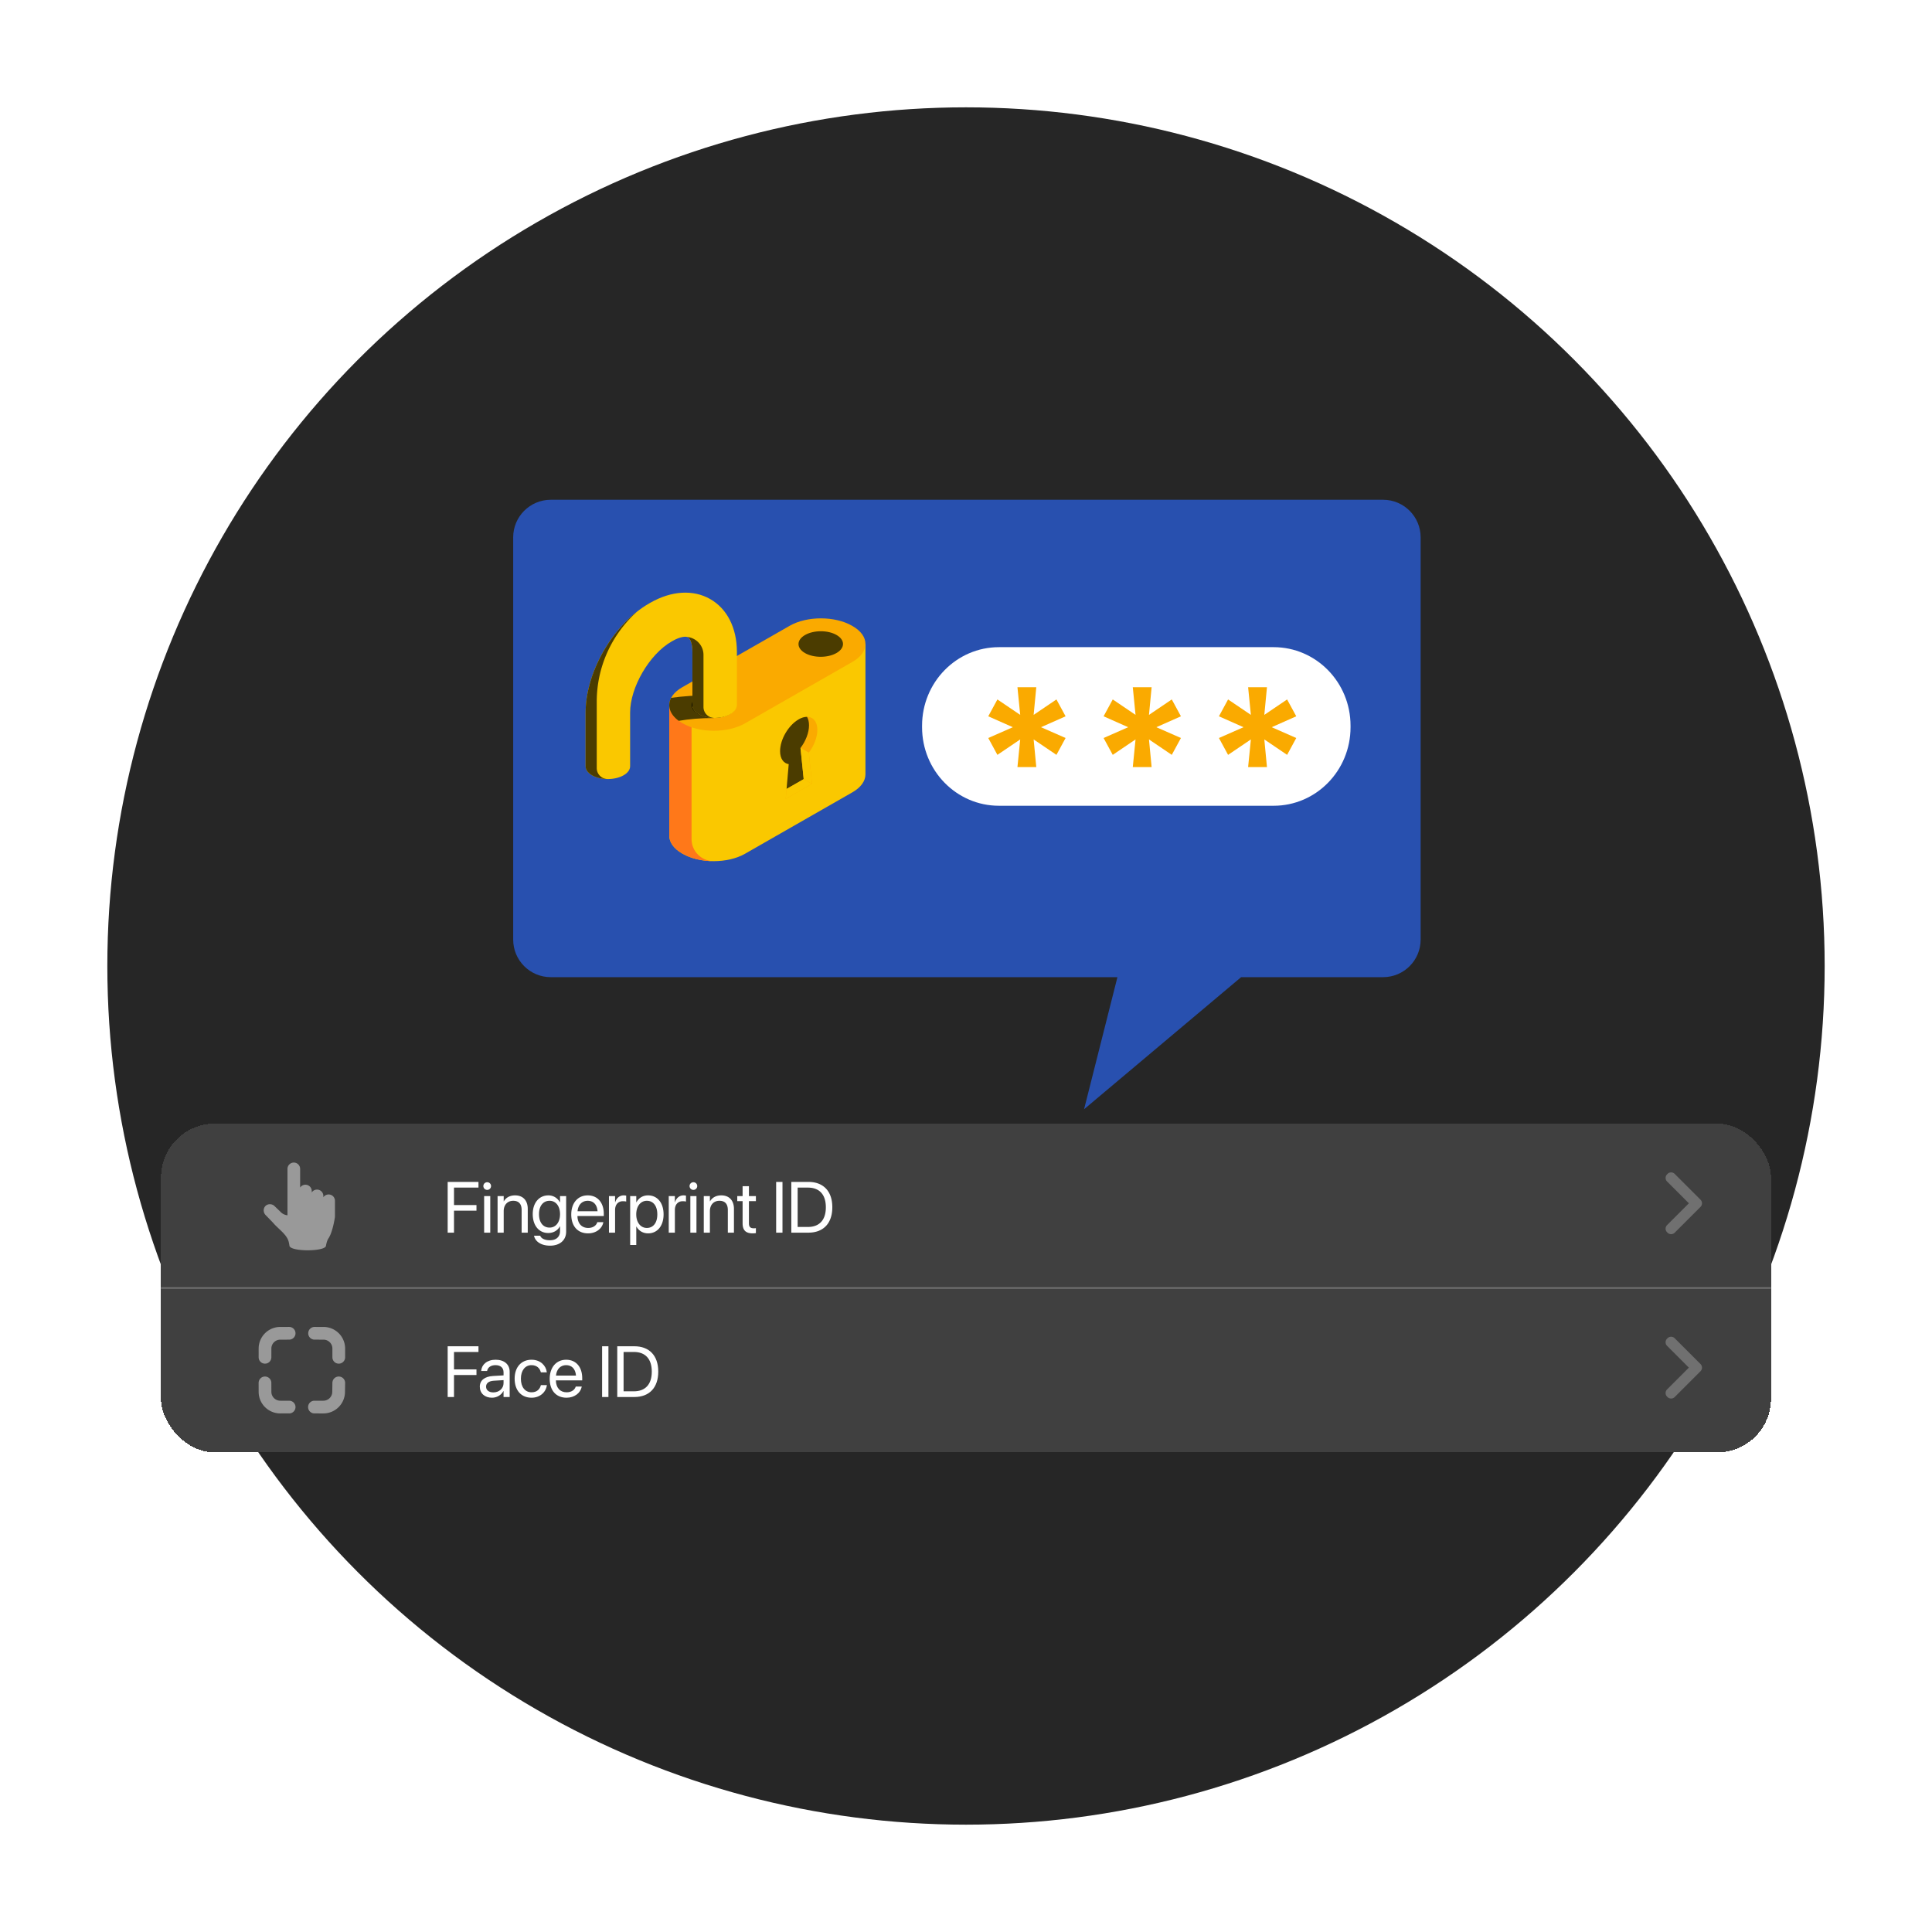 <svg xmlns="http://www.w3.org/2000/svg" width="576" height="576" fill="none"><g clip-path="url(#a)"><circle cx="288" cy="288" r="256" fill="#262626"/><g filter="url(#b)"><rect width="480" height="98" x="48" y="311" fill="#404040" rx="16" shape-rendering="crispEdges"/><path fill="#999" fill-rule="evenodd" d="M96.402 332.957v-.409a1.889 1.889 0 0 0-1.887-1.887c-.656 0-1.234.335-1.573.845v-.41a1.887 1.887 0 0 0-3.46-1.042v-5.563a1.889 1.889 0 0 0-1.887-1.887 1.89 1.89 0 0 0-1.887 1.887v13.829c-.354-.035-1.237-.191-1.933-.887a919.395 919.395 0 0 0-1.906-1.837 2.006 2.006 0 0 0-1.411-.579c-.504 0-.968.188-1.31.529a1.832 1.832 0 0 0-.527 1.364c.014.508.225 1.002.577 1.353.827.849 2.08 2.138 2.143 2.212.53.636 1.173 1.244 1.795 1.831 1.222 1.154 2.485 2.347 2.893 3.773.12.423.206.871.265 1.318.24 1.823 10.6 1.795 10.886.043.138-.844.374-1.668.768-2.26 1.264-1.895 1.887-6.175 1.914-6.378v-4.803a1.887 1.887 0 0 0-3.46-1.042z" clip-rule="evenodd"/><path fill="#fff" d="M133.468 343.5v-15.128h9.184v1.698h-7.297v5.2h6.699v1.677h-6.699v6.553h-1.887zm11.785-12.749a1.145 1.145 0 0 1-1.143-1.142c0-.64.514-1.143 1.143-1.143.639 0 1.142.503 1.142 1.143 0 .629-.503 1.142-1.142 1.142zm-.912 12.749v-10.903h1.824V343.5h-1.824zm4.005 0v-10.903h1.825v1.551h.042c.587-1.017 1.698-1.761 3.354-1.761 2.391 0 3.775 1.552 3.775 4.036v7.077h-1.825v-6.752c0-1.771-.828-2.747-2.505-2.747-1.72 0-2.841 1.227-2.841 3.083v6.416h-1.825zm15.633 3.879c-2.694 0-4.393-1.268-4.749-2.883l-.021-.094h1.834l.042.094c.346.786 1.384 1.269 2.873 1.269 1.919 0 3.009-1.059 3.009-2.747v-1.395h-.042c-.65 1.206-1.908 1.982-3.47 1.982-2.747 0-4.624-2.212-4.624-5.62v-.01c0-3.386 1.898-5.588 4.666-5.588 1.541 0 2.757.839 3.428 2.055h.042v-1.845h1.824v10.599c0 2.527-1.856 4.183-4.812 4.183zm-.126-5.389c1.856 0 3.114-1.583 3.114-4.005v-.01c0-2.401-1.269-3.974-3.114-3.974-1.939 0-3.156 1.552-3.156 3.974v.01c0 2.475 1.217 4.005 3.156 4.005zm11.481 1.72c-3.135 0-5.022-2.191-5.022-5.62v-.01c0-3.376 1.929-5.693 4.907-5.693 2.977 0 4.791 2.212 4.791 5.483v.671h-7.853c.042 2.244 1.279 3.554 3.219 3.554 1.384 0 2.359-.692 2.673-1.625l.032-.094h1.793l-.021.105c-.357 1.803-2.139 3.229-4.519 3.229zm-.126-9.709c-1.583 0-2.82 1.08-3.019 3.114h5.965c-.178-2.118-1.352-3.114-2.946-3.114zm6.344 9.499v-10.903h1.824v1.845h.042c.367-1.258 1.311-2.055 2.537-2.055.315 0 .587.052.734.073v1.772c-.147-.052-.535-.105-.975-.105-1.415 0-2.338.986-2.338 2.642v6.731h-1.824zm6.323 3.669v-14.572h1.824v1.845h.042c.681-1.269 1.897-2.055 3.46-2.055 2.788 0 4.634 2.223 4.634 5.661v.011c0 3.439-1.867 5.651-4.603 5.651-1.541 0-2.81-.776-3.491-2.034h-.042v5.493h-1.824zm4.969-5.074c1.929 0 3.124-1.551 3.124-4.036v-.011c0-2.505-1.195-4.047-3.124-4.047-1.845 0-3.156 1.605-3.156 4.047v.011c0 2.432 1.321 4.036 3.156 4.036zm6.533 1.405v-10.903h1.824v1.845h.042c.367-1.258 1.31-2.055 2.537-2.055.314 0 .587.052.734.073v1.772c-.147-.052-.535-.105-.975-.105-1.416 0-2.338.986-2.338 2.642v6.731h-1.824zm7.35-12.749a1.145 1.145 0 0 1-1.143-1.142c0-.64.514-1.143 1.143-1.143.639 0 1.143.503 1.143 1.143 0 .629-.504 1.142-1.143 1.142zm-.912 12.749v-10.903h1.824V343.5h-1.824zm4.006 0v-10.903h1.824v1.551h.042c.587-1.017 1.698-1.761 3.355-1.761 2.39 0 3.774 1.552 3.774 4.036v7.077h-1.824v-6.752c0-1.771-.829-2.747-2.506-2.747-1.719 0-2.841 1.227-2.841 3.083v6.416h-1.824zm14.563.21c-2.003 0-2.988-.902-2.988-2.988v-6.616h-1.594v-1.509h1.594v-2.946h1.887v2.946h2.076v1.509h-2.076v6.605c0 1.164.514 1.489 1.489 1.489.22 0 .429-.031.587-.042v1.478a7.644 7.644 0 0 1-.975.074zm7.015-.21v-15.128h1.887V343.5h-1.887zm4.52 0v-15.128h5.085c4.476 0 7.139 2.788 7.139 7.538v.021c0 4.77-2.642 7.569-7.139 7.569h-5.085zm1.887-1.698h3.072c3.428 0 5.336-2.097 5.336-5.85v-.021c0-3.775-1.908-5.861-5.336-5.861h-3.072v11.732z"/><path fill="#fff" fill-opacity=".25" fill-rule="evenodd" d="M497.017 328.246a1.513 1.513 0 0 1 0-2.14l.13-.13a1.513 1.513 0 0 1 2.14 0l7.697 7.697a1.513 1.513 0 0 1 0 2.14l-7.697 7.697a1.513 1.513 0 0 1-2.14 0l-.13-.13a1.513 1.513 0 0 1 0-2.14l6.497-6.497-6.497-6.497z" clip-rule="evenodd"/><path stroke="#fff" stroke-opacity=".25" stroke-width=".5" d="M48 360h480"/><path fill="#999" d="M88.1 373.5a1.896 1.896 0 0 0-1.896-1.896l-2.643.004a6.448 6.448 0 0 0-6.449 6.448l-.003 2.647a1.897 1.897 0 0 0 3.793 0l.003-2.647a2.655 2.655 0 0 1 2.656-2.655l2.643-.004a1.897 1.897 0 0 0 1.897-1.897zm0 21.996a1.896 1.896 0 0 1-1.896 1.897l-2.643.001a6.448 6.448 0 0 1-6.449-6.448l-.008-2.657a1.896 1.896 0 0 1 3.793 0l.008 2.657a2.655 2.655 0 0 0 2.656 2.655l2.643-.001c1.047 0 1.897.849 1.897 1.896zm5.69-23.892a1.896 1.896 0 1 0 0 3.793l2.656.004a2.655 2.655 0 0 1 2.655 2.655v2.647a1.897 1.897 0 0 0 3.793 0v-2.647a6.448 6.448 0 0 0-6.448-6.448l-2.656-.004zm-1.937 23.892c0 1.048.849 1.897 1.896 1.897l2.656.001a6.448 6.448 0 0 0 6.448-6.448l.041-2.657a1.896 1.896 0 0 0-3.793 0l-.04 2.657a2.655 2.655 0 0 1-2.656 2.655l-2.656-.001a1.896 1.896 0 0 0-1.896 1.896z"/><path fill="#fff" d="M133.468 392.5v-15.128h9.184v1.698h-7.297v5.2h6.699v1.677h-6.699v6.553h-1.887zm13.211.21c-2.171 0-3.628-1.311-3.628-3.292v-.021c0-1.856 1.447-3.02 3.953-3.166l3.124-.179v-.912c0-1.331-.87-2.139-2.391-2.139-1.404 0-2.285.671-2.495 1.646l-.021.095h-1.761l.01-.115c.158-1.793 1.72-3.24 4.288-3.24 2.579 0 4.194 1.394 4.194 3.575v7.538h-1.824v-1.772h-.042c-.64 1.195-1.95 1.982-3.407 1.982zm-1.762-3.292c0 1.048.86 1.709 2.17 1.709 1.72 0 3.041-1.185 3.041-2.768v-.891l-2.915.178c-1.457.084-2.296.734-2.296 1.751v.021zm13.567 3.292c-3.092 0-5.053-2.202-5.053-5.672v-.011c0-3.438 2.003-5.64 5.032-5.64 2.716 0 4.32 1.803 4.551 3.669l.01.084h-1.782l-.021-.084c-.273-1.09-1.153-2.055-2.758-2.055-1.897 0-3.166 1.573-3.166 4.047v.011c0 2.537 1.3 4.036 3.187 4.036 1.489 0 2.443-.839 2.747-2.055l.021-.084h1.793l-.011.074c-.293 2.076-2.086 3.68-4.55 3.68zm10.422 0c-3.134 0-5.021-2.191-5.021-5.62v-.01c0-3.376 1.929-5.693 4.906-5.693 2.978 0 4.791 2.212 4.791 5.483v.671h-7.852c.042 2.244 1.279 3.554 3.218 3.554 1.384 0 2.359-.692 2.674-1.625l.031-.094h1.793l-.021.105c-.356 1.803-2.139 3.229-4.519 3.229zm-.125-9.709c-1.583 0-2.821 1.08-3.02 3.114h5.966c-.179-2.118-1.353-3.114-2.946-3.114zm10.727 9.499v-15.128h1.887V392.5h-1.887zm4.519 0v-15.128h5.085c4.477 0 7.139 2.788 7.139 7.538v.021c0 4.77-2.642 7.569-7.139 7.569h-5.085zm1.887-1.698h3.072c3.428 0 5.336-2.097 5.336-5.85v-.021c0-3.775-1.908-5.861-5.336-5.861h-3.072v11.732z"/><path fill="#fff" fill-opacity=".25" fill-rule="evenodd" d="M497.017 377.246a1.513 1.513 0 0 1 0-2.14l.13-.13a1.513 1.513 0 0 1 2.14 0l7.697 7.697a1.513 1.513 0 0 1 0 2.14l-7.697 7.697a1.513 1.513 0 0 1-2.14 0l-.13-.13a1.513 1.513 0 0 1 0-2.14l6.497-6.497-6.497-6.497z" clip-rule="evenodd"/></g><path fill="#2850AF" d="M412.344 291.329h-42.32L323.2 330.707l9.945-39.378H164.201c-6.186 0-11.201-5.015-11.201-11.2V160.201c0-6.186 5.015-11.201 11.201-11.201h248.143c6.185 0 11.2 5.015 11.2 11.201v119.928c0 6.185-5.015 11.2-11.2 11.2z"/><path fill="#FAC800" d="M199.535 210.218 258.023 192v38.879c-.014 1.928-1.305 3.857-3.877 5.331l-16.016 9.164-16.017 9.165c-5.145 2.943-13.462 2.943-18.579 0l-.187-.107c-2.559-1.474-3.831-3.402-3.817-5.331v-38.883h.005z"/><path fill="#FF7819" d="m199.534 210.219 6.647-2.073v42.045c0 3.616 2.957 6.55 6.605 6.555-3.354 0-6.698-.742-9.248-2.207l-.187-.106c-2.558-1.475-3.831-3.403-3.817-5.331v-38.883z"/><path fill="#FAAA00" d="m254.019 186.563.187.107c5.113 2.943 5.089 7.718-.061 10.662l-16.016 9.164-16.016 9.165c-5.145 2.943-13.462 2.943-18.579 0l-.187-.107c-5.113-2.944-5.09-7.718.06-10.662l16.017-9.164 16.02-9.165c5.146-2.943 13.463-2.943 18.58 0h-.005z"/><path fill="#4B3C00" d="M200.101 208.053c3.223-.459 7.498-.802 12.737-.802v6.824c-4.018 0-7.456.297-10.487.834-2.718-1.97-3.471-4.542-2.255-6.851l.005-.005z"/><path fill="#000" d="M217.539 212.912c-2.601 1.488-6.801 1.488-9.383 0-2.582-1.488-2.573-3.899.032-5.387 2.596-1.488 6.802-1.488 9.384 0 2.582 1.488 2.563 3.899-.033 5.387z"/><path fill="#4B3C00" d="M240.024 189.312c2.601-1.488 6.801-1.488 9.383 0 2.582 1.488 2.568 3.898-.032 5.386-2.597 1.488-6.802 1.488-9.384 0-2.582-1.488-2.568-3.898.033-5.386z"/><path fill="#FAAA00" d="m242.096 233.679-3.925 2.243-3.924 2.244.898-10.356c-1.534-.25-2.568-1.618-2.573-3.857-.009-3.49 2.47-7.741 5.539-9.493 3.063-1.753 5.561-.353 5.571 3.138.004 2.239-1.011 4.779-2.54 6.782l.954 9.299z"/><path fill="#4B3C00" d="M238.111 214.465c.893-.51 1.735-.747 2.484-.747.379.635.599 1.474.603 2.494.005 2.239-1.01 4.779-2.54 6.782l.955 9.299-3.925 2.244-1.179.676.641-7.389c-1.534-.25-2.568-1.618-2.573-3.857-.009-3.49 2.47-7.741 5.539-9.493l-.005-.009z"/><path fill="#FAC800" d="m242.096 233.679-2.484-1.391-5.103 2.916-.257 2.967 7.844-4.492z"/><path fill="#FAC800" d="m241.147 224.385-2.489-1.396.954 9.299 2.484 1.391-.949-9.294zm-66.55 4.068v-15.951c-.033-12.182 8.304-26.511 18.979-32.622l.318-.181c6.27-3.589 12.774-3.988 17.847-1.094 5.036 2.875 7.94 8.592 7.958 15.701v15.97h-.018c-.024.96-.674 1.92-1.955 2.652-2.595 1.489-6.798 1.489-9.38 0-1.355-.783-1.987-1.818-1.912-2.842V194.32c-.009-2.472-.664-3.951-1.309-4.318-.65-.37-2.371-.19-4.596 1.086l-.318.18c-6.602 3.78-12.372 13.684-12.349 21.215v15.97c-.005.974-.659 1.952-1.959 2.694-2.6 1.489-6.799 1.489-9.38 0-1.29-.746-1.935-1.72-1.926-2.694z"/><path fill="#fff" d="M204.33 189.84h-.112v-.009h.056s.037.005.056.005v.004z"/><path fill="#4B3C00" d="M209.735 195.252v15.534c0 1.799 1.468 3.255 3.283 3.255h.023c-1.702 0-3.404-.366-4.694-1.113-1.356-.784-1.988-1.818-1.913-2.842V194.32c-.009-2.472-.664-3.951-1.309-4.318a1.443 1.443 0 0 0-.341-.12c2.772.26 4.951 2.55 4.951 5.365v.005zm-19.774-12.915h-.009c-7.663 6.859-12.04 16.61-12.04 26.84v19.828c0 1.799 1.468 3.255 3.282 3.255-1.692 0-3.38-.371-4.671-1.113-1.29-.746-1.935-1.72-1.926-2.694v-15.951c-.028-10.763 6.48-23.195 15.364-30.165z"/><path fill="#fff" d="M379.718 240.226H297.83c-12.663 0-22.927-10.479-22.927-23.405v-.472c0-12.926 10.264-23.405 22.927-23.405h81.888c12.662 0 22.927 10.479 22.927 23.405v.472c0 12.926-10.265 23.405-22.927 23.405z"/><path fill="#FAAA00" d="M303.339 204.885h5.617l-.788 8.244 6.797-4.599 2.727 5.025-7.322 3.252 7.322 3.22-2.727 5.025-6.797-4.6.788 8.244h-5.617l.822-8.244-6.797 4.6-2.728-5.025 7.323-3.22-7.323-3.252 2.728-5.025 6.797 4.599-.822-8.244zm34.386 0h5.617l-.788 8.244 6.797-4.599 2.728 5.025-7.323 3.252 7.323 3.22-2.728 5.025-6.797-4.6.788 8.244h-5.617l.822-8.244-6.797 4.6-2.728-5.025 7.323-3.22-7.323-3.252 2.728-5.025 6.797 4.599-.822-8.244zm34.385 0h5.617l-.788 8.244 6.797-4.599 2.727 5.025-7.322 3.252 7.322 3.22-2.727 5.025-6.797-4.6.788 8.244h-5.617l.822-8.244-6.797 4.6-2.728-5.025 7.323-3.22-7.323-3.252 2.728-5.025 6.797 4.599-.822-8.244z"/></g><defs><clipPath id="a"><path fill="#fff" d="M32 32h512v512H32z"/></clipPath><filter id="b" width="528" height="146" x="24" y="311" color-interpolation-filters="sRGB" filterUnits="userSpaceOnUse"><feFlood flood-opacity="0" result="BackgroundImageFix"/><feColorMatrix in="SourceAlpha" result="hardAlpha" values="0 0 0 0 0 0 0 0 0 0 0 0 0 0 0 0 0 0 127 0"/><feOffset dy="24"/><feGaussianBlur stdDeviation="12"/><feComposite in2="hardAlpha" operator="out"/><feColorMatrix values="0 0 0 0 0 0 0 0 0 0 0 0 0 0 0 0 0 0 0.15 0"/><feBlend in2="BackgroundImageFix" result="effect1_dropShadow_8414_80704"/><feBlend in="SourceGraphic" in2="effect1_dropShadow_8414_80704" result="shape"/></filter></defs></svg>